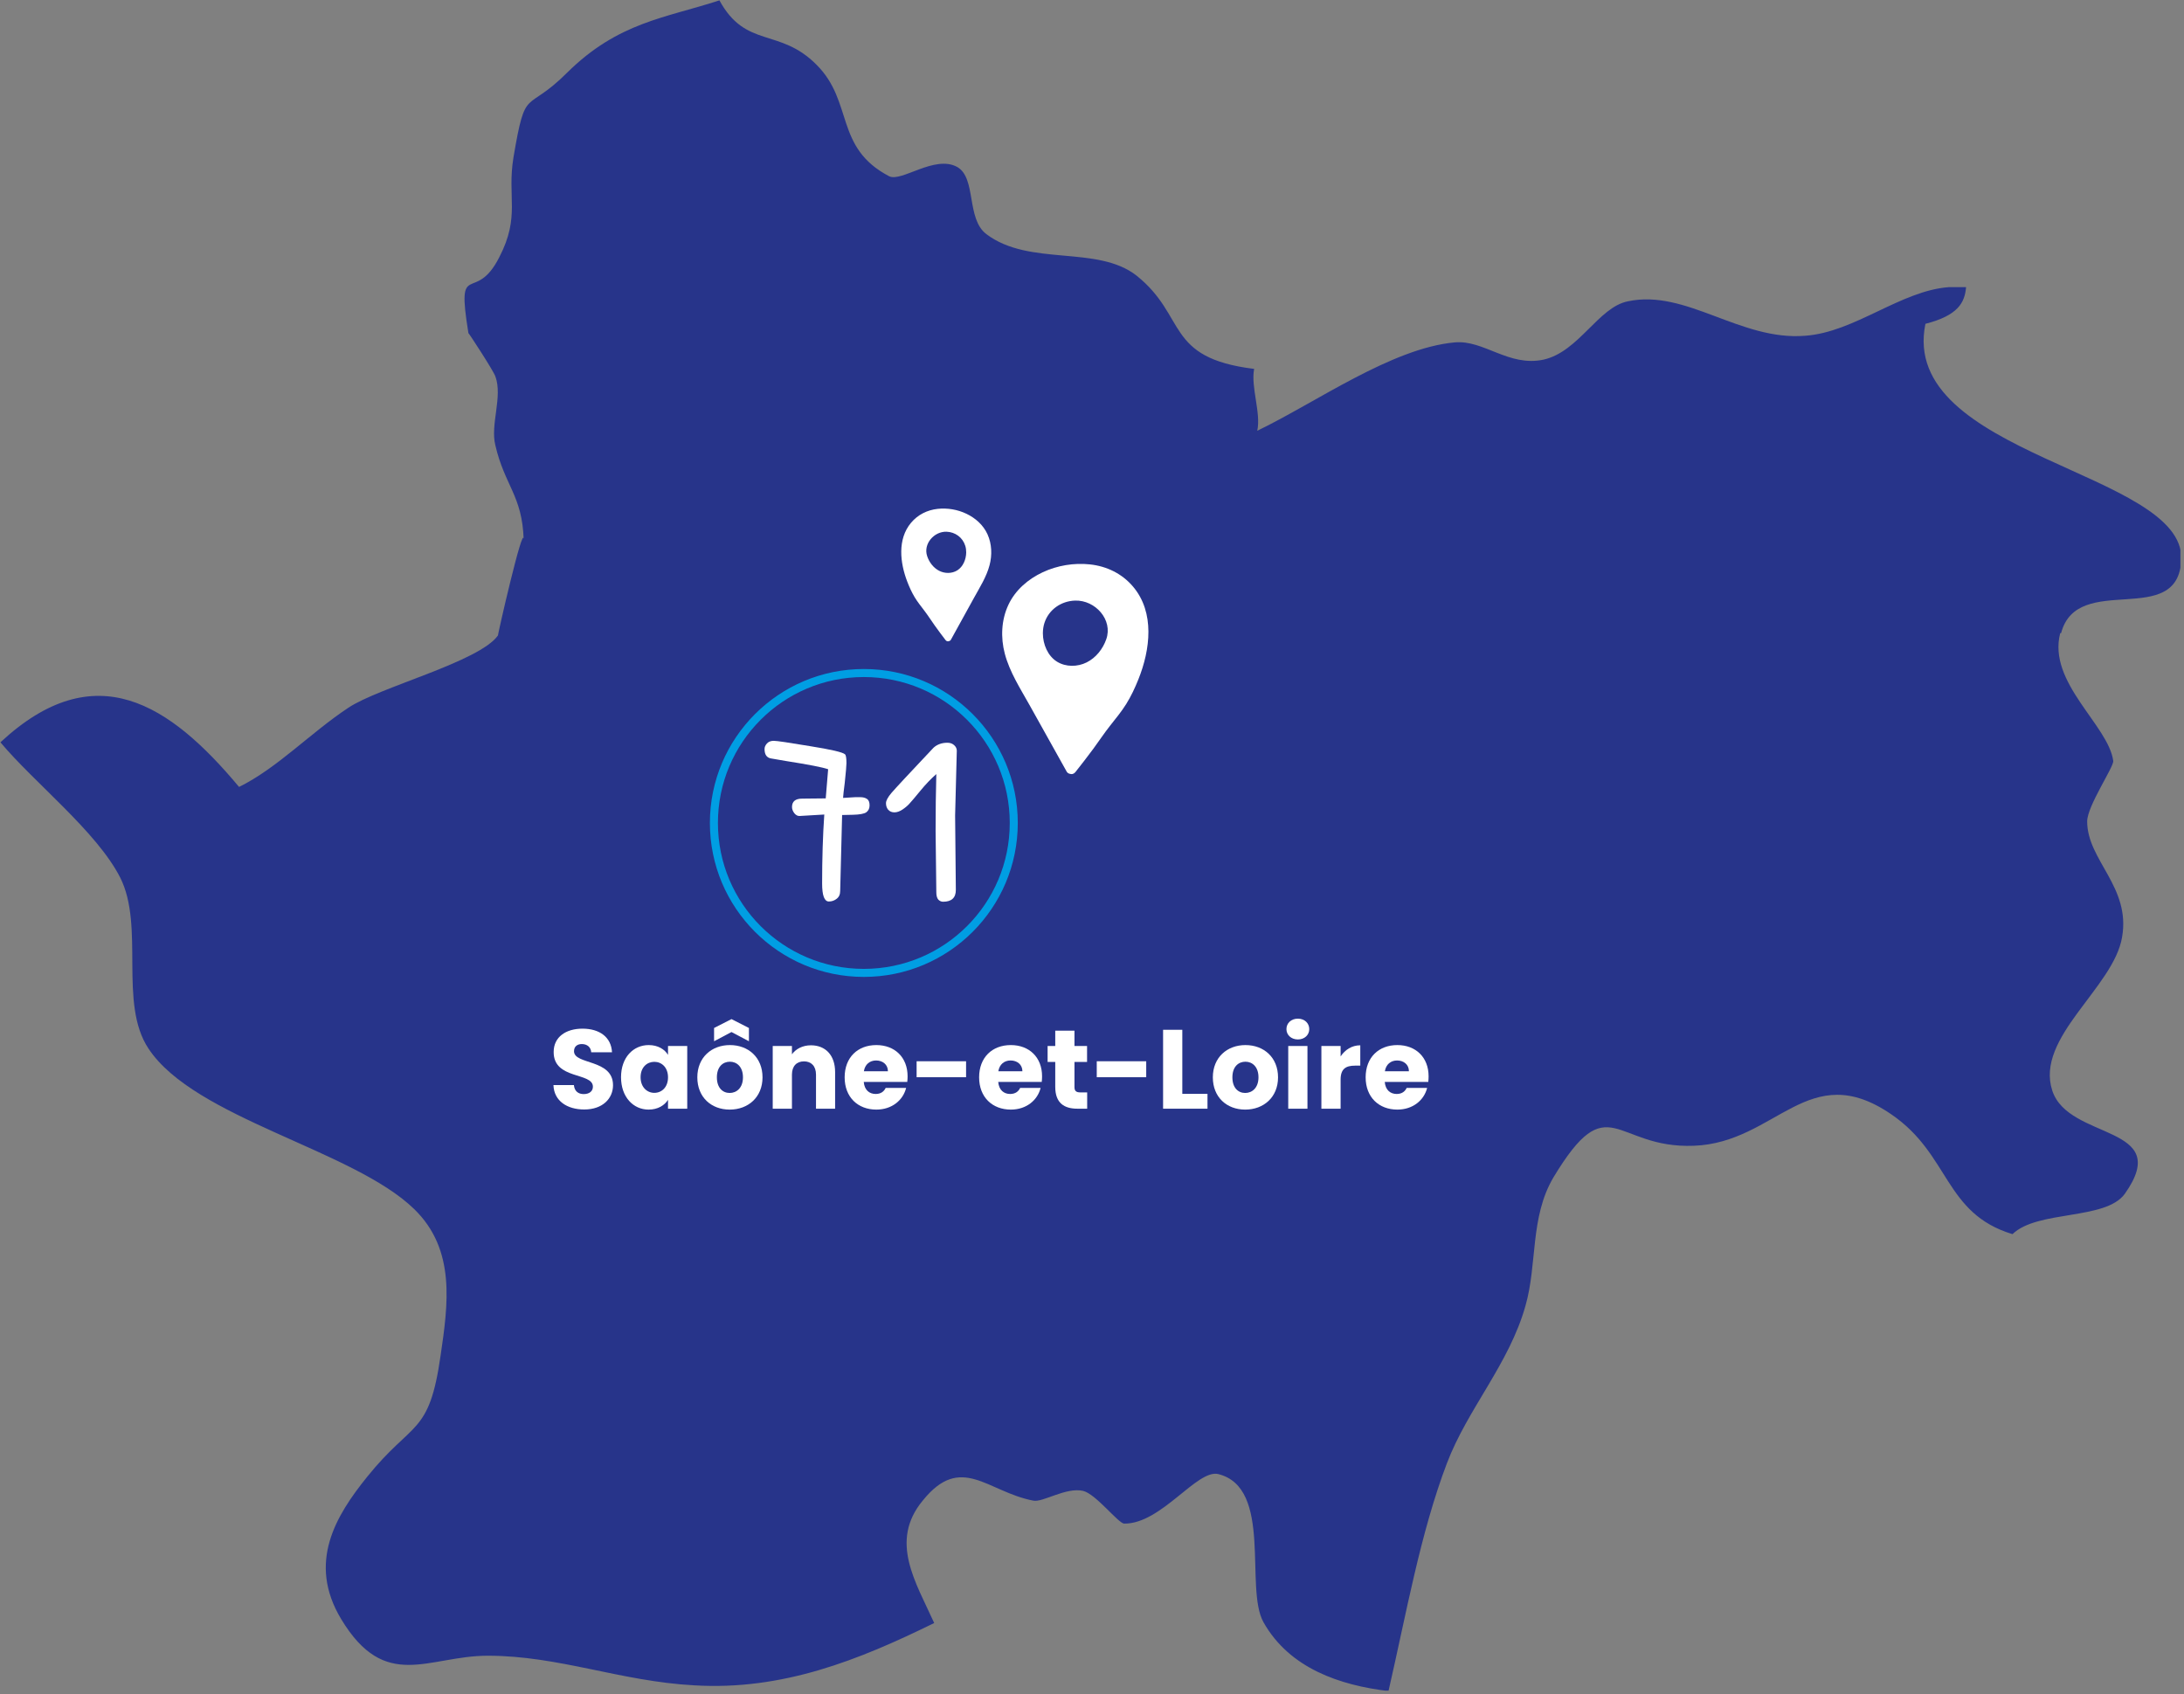 <svg width="544" height="422" viewBox="0 0 544 422" fill="none" xmlns="http://www.w3.org/2000/svg">
<rect x="0" y="0" width="544" height="422" fill="#808080" stroke="none"/>
<g clip-path="url(#clip0_2032_48702)">
<path d="M513.165 157.701C509.973 170.029 525.163 180.595 526.374 189.51C526.594 190.941 519.88 200.737 519.88 204.589C519.88 214.275 530.777 220.879 528.576 233.426C526.484 245.974 506.891 258.411 511.184 271.619C515.256 284.167 541.564 279.984 529.236 297.374C524.393 303.978 507.551 301.337 501.277 307.39C484.215 302.217 485.756 287.579 471.116 277.563C450.422 263.364 442.497 284.607 421.913 285.377C401.989 286.148 400.778 270.298 386.909 293.302C381.075 303.208 382.946 314.875 379.974 325.221C375.901 339.75 365.554 350.866 360.381 364.514C353.776 381.905 350.254 402.047 345.851 421.198C333.853 419.767 321.194 415.585 314.7 404.028C309.967 395.553 317.121 370.568 303.472 367.156C298.189 365.835 289.272 379.593 280.026 379.483C278.595 379.483 272.981 372.109 269.789 371.338C265.496 370.348 259.662 374.31 257.351 373.76C245.903 371.559 239.409 361.873 229.832 373.76C221.466 383.886 228.071 394.012 232.694 404.248C213.871 413.493 194.938 421.088 172.923 419.767C154.541 418.777 139.24 412.393 121.518 412.393C106.658 412.393 95.981 421.528 84.973 403.257C76.498 389.169 83.652 377.502 91.468 367.816C102.805 353.728 106.878 357.69 109.74 337.658C111.611 324.891 113.593 311.243 103.136 301.117C87.945 286.368 48.428 278.553 36.981 261.163C29.495 249.936 36.1 230.785 29.936 218.568C24.102 207.121 8.471 194.904 0.105 184.888C23.662 162.985 42.264 175.312 59.546 196.004C69.123 191.271 77.268 182.576 86.734 176.303C94.44 171.129 119.427 164.856 124.05 158.252C123.83 158.582 130.324 130.185 130.434 134.368C130.104 123.471 125.701 120.94 123.389 110.924C122.069 105.751 125.261 98.817 123.389 93.754C122.839 92.213 116.785 82.967 116.675 82.967C113.593 64.036 118.326 76.033 124.38 64.036C129.664 53.8 126.251 49.177 127.903 39.161C130.985 21 130.875 28.485 141.222 18.139C153.99 5.481 165.768 4.491 179.197 0.088C185.802 12.195 194.168 6.802 203.414 16.157C212.66 25.403 207.817 36.74 221.466 43.894C224.548 45.435 232.804 38.501 238.418 41.583C243.261 44.334 240.619 54.46 245.683 58.312C256.47 66.457 273.312 60.954 283.108 68.659C295.767 78.785 290.043 89.131 312.388 91.882C311.508 96.395 314.149 102.889 313.159 107.292C327.799 100.247 346.622 86.709 362.362 85.278C369.627 84.618 375.791 91.442 384.487 89.571C393.293 87.59 398.137 76.473 405.512 75.042C420.042 71.961 433.471 84.948 449.652 83.627C461.98 82.747 473.428 72.401 485.426 71.52C486.857 71.52 488.398 71.52 489.719 71.52C489.389 75.373 487.738 78.564 479.592 80.656C472.878 113.455 544.096 117.418 543.326 139.321C542.665 156.821 517.458 142.182 513.385 157.701H513.165Z" fill="#27348A"/>
</g>
<g clip-path="url(#clip1_2032_48702)">
<path d="M282.216 146.098C279.477 142.869 275.673 141.022 271.466 140.573C267.509 140.15 263.363 140.833 259.745 142.523C256.107 144.224 252.926 146.938 251.194 150.605C249.401 154.402 249.216 158.79 250.277 162.804C251.478 167.371 254.143 171.499 256.427 175.583C258.906 180.025 261.385 184.467 263.864 188.904L265.705 192.203C265.873 192.5 266.176 192.679 266.508 192.744C266.931 192.885 267.41 192.809 267.787 192.387C267.803 192.37 267.814 192.36 267.831 192.343C267.836 192.333 267.847 192.327 267.853 192.322C269.372 190.399 270.88 188.459 272.334 186.488C273.749 184.57 275.062 182.571 276.543 180.702C277.92 178.963 279.329 177.257 280.511 175.372C281.726 173.427 282.713 171.309 283.564 169.185C286.501 161.851 287.711 152.577 282.211 146.093L282.216 146.098ZM275.548 159.234C274.691 161.656 272.981 163.828 270.676 164.982C268.372 166.136 265.468 166.157 263.282 164.803C260.987 163.378 259.764 160.475 259.763 157.728C259.767 156.84 259.89 155.973 260.148 155.172C261.227 151.824 264.302 149.7 267.788 149.587C272.813 149.424 277.269 154.381 275.549 159.229L275.548 159.234Z" fill="white"/>
</g>
<g clip-path="url(#clip2_2032_48702)">
<path d="M226.904 130.234C228.605 128.195 230.956 127.028 233.547 126.744C235.984 126.478 238.532 126.909 240.75 127.976C242.981 129.05 244.925 130.764 245.974 133.081C247.059 135.479 247.152 138.25 246.48 140.785C245.719 143.67 244.059 146.277 242.634 148.856C241.087 151.662 239.541 154.467 237.994 157.269L236.845 159.353C236.741 159.541 236.553 159.654 236.348 159.695C236.087 159.784 235.793 159.736 235.563 159.469C235.553 159.459 235.546 159.452 235.536 159.442C235.533 159.435 235.526 159.432 235.523 159.428C234.597 158.214 233.679 156.989 232.793 155.743C231.931 154.532 231.133 153.27 230.231 152.089C229.392 150.991 228.532 149.914 227.814 148.723C227.076 147.495 226.479 146.157 225.965 144.816C224.193 140.183 223.492 134.326 226.908 130.231L226.904 130.234ZM230.945 138.531C231.461 140.06 232.503 141.432 233.916 142.161C235.329 142.89 237.115 142.903 238.467 142.048C239.886 141.148 240.653 139.314 240.666 137.58C240.668 137.019 240.597 136.471 240.441 135.965C239.794 133.85 237.912 132.509 235.767 132.437C232.675 132.335 229.909 135.465 230.945 138.527L230.945 138.531Z" fill="white"/>
</g>
<path fill-rule="evenodd" clip-rule="evenodd" d="M215.168 241.321C235.242 241.321 251.514 225.049 251.514 204.976C251.514 184.902 235.242 168.63 215.168 168.63C195.095 168.63 178.823 184.902 178.823 204.976C178.823 225.049 195.095 241.321 215.168 241.321ZM215.168 243.321C236.346 243.321 253.514 226.153 253.514 204.976C253.514 183.798 236.346 166.63 215.168 166.63C193.991 166.63 176.823 183.798 176.823 204.976C176.823 226.153 193.991 243.321 215.168 243.321Z" fill="#009EE3"/>
<path d="M152.694 270.293C152.694 273.597 150.118 276.341 145.526 276.341C141.298 276.341 137.994 274.241 137.854 270.265H142.95C143.09 271.777 144.042 272.505 145.386 272.505C146.786 272.505 147.682 271.805 147.682 270.657C147.682 267.017 137.854 268.977 137.91 262.005C137.91 258.281 140.962 256.209 145.078 256.209C149.362 256.209 152.246 258.337 152.442 262.089H147.262C147.178 260.829 146.282 260.073 144.994 260.045C143.846 260.017 142.978 260.605 142.978 261.837C142.978 265.253 152.694 263.713 152.694 270.293Z" fill="white"/>
<path d="M154.689 268.305C154.689 263.377 157.741 260.297 161.577 260.297C163.901 260.297 165.553 261.361 166.393 262.733V260.521H171.181V276.145H166.393V273.933C165.525 275.305 163.873 276.369 161.549 276.369C157.741 276.369 154.689 273.233 154.689 268.305ZM166.393 268.333C166.393 265.841 164.797 264.469 162.977 264.469C161.185 264.469 159.561 265.813 159.561 268.305C159.561 270.797 161.185 272.197 162.977 272.197C164.797 272.197 166.393 270.825 166.393 268.333Z" fill="white"/>
<path d="M189.932 268.333C189.932 273.289 186.348 276.369 181.756 276.369C177.164 276.369 173.692 273.289 173.692 268.333C173.692 263.377 177.248 260.297 181.812 260.297C186.404 260.297 189.932 263.377 189.932 268.333ZM178.564 268.333C178.564 270.965 180.02 272.225 181.756 272.225C183.464 272.225 185.06 270.965 185.06 268.333C185.06 265.673 183.492 264.441 181.812 264.441C180.076 264.441 178.564 265.673 178.564 268.333ZM186.544 256.041V259.345L182.204 257.049L177.864 259.345V256.041L182.204 253.829L186.544 256.041Z" fill="white"/>
<path d="M203.253 276.145V267.661C203.253 265.533 202.077 264.357 200.257 264.357C198.437 264.357 197.261 265.533 197.261 267.661V276.145H192.473V260.521H197.261V262.593C198.213 261.277 199.893 260.353 201.993 260.353C205.605 260.353 208.013 262.817 208.013 267.017V276.145H203.253Z" fill="white"/>
<path d="M218.228 264.133C216.66 264.133 215.456 265.085 215.176 266.821H221.168C221.168 265.113 219.824 264.133 218.228 264.133ZM225.704 270.965C224.948 274.017 222.176 276.369 218.284 276.369C213.692 276.369 210.388 273.289 210.388 268.333C210.388 263.377 213.636 260.297 218.284 260.297C222.848 260.297 226.068 263.321 226.068 268.081C226.068 268.529 226.04 269.005 225.984 269.481H215.148C215.316 271.525 216.576 272.477 218.116 272.477C219.46 272.477 220.216 271.805 220.608 270.965H225.704Z" fill="white"/>
<path d="M228.314 268.305V264.329H240.634V268.305H228.314Z" fill="white"/>
<path d="M251.724 264.133C250.156 264.133 248.952 265.085 248.672 266.821H254.664C254.664 265.113 253.32 264.133 251.724 264.133ZM259.2 270.965C258.444 274.017 255.672 276.369 251.78 276.369C247.188 276.369 243.884 273.289 243.884 268.333C243.884 263.377 247.132 260.297 251.78 260.297C256.344 260.297 259.564 263.321 259.564 268.081C259.564 268.529 259.536 269.005 259.48 269.481H248.644C248.812 271.525 250.072 272.477 251.612 272.477C252.956 272.477 253.712 271.805 254.104 270.965H259.2Z" fill="white"/>
<path d="M262.846 270.713V264.497H260.942V260.521H262.846V256.713H267.634V260.521H270.77V264.497H267.634V270.769C267.634 271.693 268.026 272.085 269.09 272.085H270.798V276.145H268.362C265.114 276.145 262.846 274.773 262.846 270.713Z" fill="white"/>
<path d="M273.185 268.305V264.329H285.505V268.305H273.185Z" fill="white"/>
<path d="M289.707 256.489H294.495V272.449H300.767V276.145H289.707V256.489Z" fill="white"/>
<path d="M318.339 268.333C318.339 273.289 314.755 276.369 310.163 276.369C305.571 276.369 302.099 273.289 302.099 268.333C302.099 263.377 305.655 260.297 310.219 260.297C314.811 260.297 318.339 263.377 318.339 268.333ZM306.971 268.333C306.971 270.965 308.427 272.225 310.163 272.225C311.871 272.225 313.467 270.965 313.467 268.333C313.467 265.673 311.899 264.441 310.219 264.441C308.483 264.441 306.971 265.673 306.971 268.333Z" fill="white"/>
<path d="M320.879 276.145V260.521H325.667V276.145H320.879ZM323.287 258.897C321.579 258.897 320.431 257.749 320.431 256.321C320.431 254.865 321.579 253.717 323.287 253.717C324.967 253.717 326.115 254.865 326.115 256.321C326.115 257.749 324.967 258.897 323.287 258.897Z" fill="white"/>
<path d="M333.925 268.893V276.145H329.137V260.521H333.925V263.125C335.017 261.473 336.725 260.353 338.825 260.353V265.421H337.509C335.241 265.421 333.925 266.205 333.925 268.893Z" fill="white"/>
<path d="M348.001 264.133C346.433 264.133 345.229 265.085 344.949 266.821H350.941C350.941 265.113 349.597 264.133 348.001 264.133ZM355.477 270.965C354.721 274.017 351.949 276.369 348.057 276.369C343.465 276.369 340.161 273.289 340.161 268.333C340.161 263.377 343.409 260.297 348.057 260.297C352.621 260.297 355.841 263.321 355.841 268.081C355.841 268.529 355.813 269.005 355.757 269.481H344.921C345.089 271.525 346.349 272.477 347.889 272.477C349.233 272.477 349.989 271.805 350.381 270.965H355.477Z" fill="white"/>
<path d="M209.757 202.996L209.277 221.896C209.277 222.776 208.977 223.436 208.377 223.876C207.817 224.316 207.177 224.536 206.457 224.536C205.337 224.536 204.777 223.036 204.777 220.036C204.777 213.836 204.957 208.116 205.317 202.876L199.197 203.236C198.717 203.276 198.277 203.056 197.877 202.576C197.477 202.056 197.277 201.536 197.277 201.016C197.277 199.616 198.117 198.916 199.797 198.916L205.677 198.856L206.277 191.596C204.917 191.116 201.437 190.436 195.837 189.556C193.677 189.196 192.397 188.976 191.997 188.896C190.957 188.696 190.437 187.916 190.437 186.556C190.437 186.076 190.637 185.616 191.037 185.176C191.437 184.736 191.997 184.516 192.717 184.516C193.477 184.516 196.477 184.956 201.717 185.836C206.997 186.676 209.917 187.356 210.477 187.876C210.717 188.076 210.837 188.816 210.837 190.096C210.837 190.696 210.697 192.316 210.417 194.956C210.177 196.796 210.037 198.056 209.997 198.736L212.997 198.556C213.277 198.556 213.717 198.556 214.317 198.556C214.957 198.556 215.497 198.696 215.937 198.976C216.377 199.256 216.597 199.796 216.597 200.596C216.597 201.356 216.317 201.936 215.757 202.336C215.197 202.696 214.117 202.896 212.517 202.936L209.757 202.996Z" fill="white"/>
<path d="M238.084 221.656C238.084 223.616 237.024 224.596 234.904 224.596C234.464 224.596 234.064 224.416 233.704 224.056C233.384 223.656 233.224 223.056 233.224 222.256L233.044 207.016C233.044 201.976 233.104 197.236 233.224 192.796C231.864 193.996 230.544 195.376 229.264 196.936C227.984 198.496 227.104 199.536 226.624 200.056C226.184 200.576 225.584 201.096 224.824 201.616C224.104 202.096 223.424 202.336 222.784 202.336C222.144 202.336 221.624 202.116 221.224 201.676C220.864 201.236 220.684 200.696 220.684 200.056C220.684 199.416 221.144 198.556 222.064 197.476C223.024 196.356 226.504 192.616 232.504 186.256C233.424 185.416 234.584 184.996 235.984 184.996C236.664 184.996 237.224 185.196 237.664 185.596C238.104 185.996 238.324 186.456 238.324 186.976L237.904 203.116L238.084 221.656Z" fill="white"/>
<defs>
<clipPath id="clip0_2032_48702">
<rect width="543" height="421" fill="white" transform="translate(0.105 0.088)"/>
</clipPath>
<clipPath id="clip1_2032_48702">
<rect width="36.421" height="52.373" fill="white" transform="matrix(1 0 -0.004 1 249.694 140.447)"/>
</clipPath>
<clipPath id="clip2_2032_48702">
<rect width="22.413" height="33.077" fill="white" transform="matrix(-1 0 -0.004 1 246.945 126.665)"/>
</clipPath>
</defs>
</svg>
